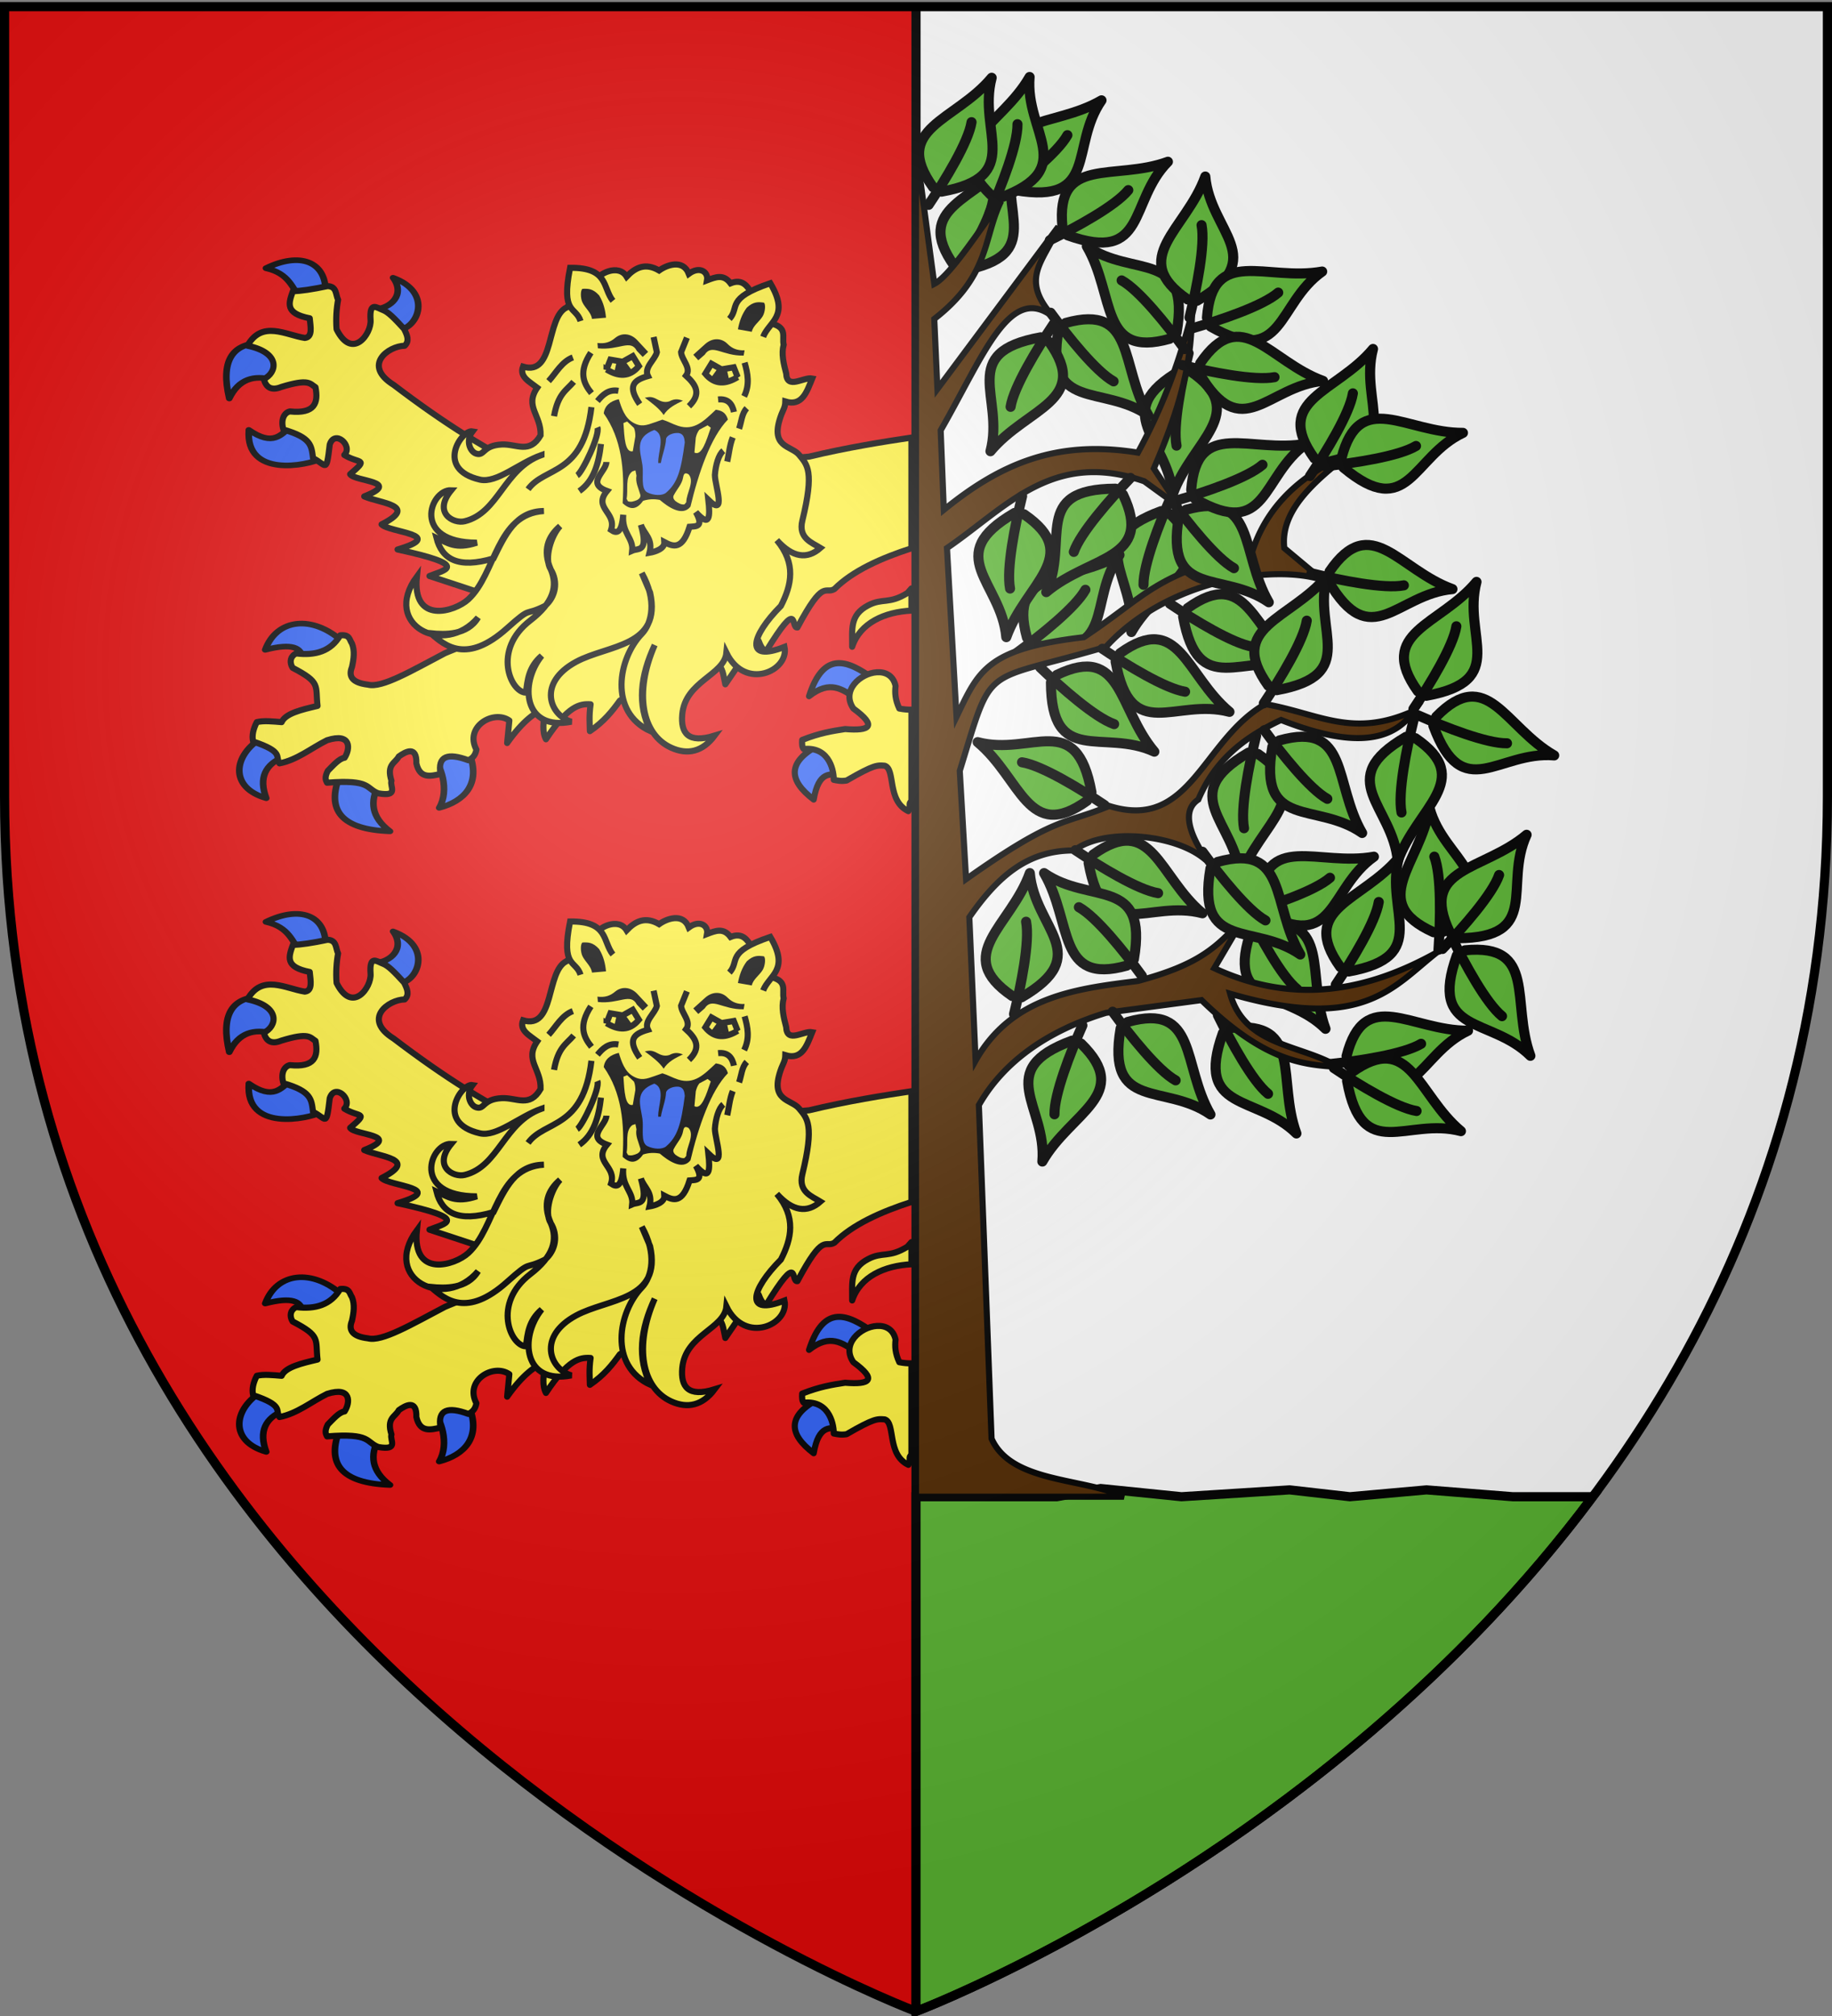 <svg xmlns="http://www.w3.org/2000/svg" xmlns:xlink="http://www.w3.org/1999/xlink" width="600" height="660" version="1.0"><rect width="100%" height="100%" fill="#808080" stroke="none"/><desc>Flag of Canton of Valais (Wallis)</desc><defs><g id="c"><path id="b" d="M0 0v1h.5z" transform="rotate(18 3.157 -.5)"/><use xlink:href="#b" width="810" height="540" transform="scale(-1 1)"/></g><g id="d"><use xlink:href="#c" width="810" height="540" transform="rotate(72)"/><use xlink:href="#c" width="810" height="540" transform="rotate(144)"/></g><g id="g"><path id="f" d="M0 0v1h.5z" transform="rotate(18 3.157 -.5)"/><use xlink:href="#f" width="810" height="540" transform="scale(-1 1)"/></g><g id="h"><use xlink:href="#g" width="810" height="540" transform="rotate(72)"/><use xlink:href="#g" width="810" height="540" transform="rotate(144)"/></g><radialGradient xlink:href="#a" id="j" cx="221.445" cy="226.331" r="300" fx="221.445" fy="226.331" gradientTransform="matrix(1.353 0 0 1.349 -77.63 -85.747)" gradientUnits="userSpaceOnUse"/><linearGradient id="a"><stop offset="0" style="stop-color:white;stop-opacity:.314"/><stop offset=".19" style="stop-color:white;stop-opacity:.251"/><stop offset=".6" style="stop-color:#6b6b6b;stop-opacity:.125"/><stop offset="1" style="stop-color:black;stop-opacity:.125"/></linearGradient><path id="e" d="M2.922 27.673c0-5.952 2.317-9.844 5.579-11.013 1.448-.519 3.307-.273 5.018 1.447 2.119 2.129 2.736 7.993-3.483 9.121.658-.956.619-3.081-.714-3.787-.99-.524-2.113-.253-2.676.123-.824.552-1.729 2.106-1.679 4.108z"/></defs><g style="display:inline"><path d="M1.5 2.188v258.53C1.5 546.17 300 658.5 300 658.5V2.188z" style="fill:#e20909;fill-opacity:1;fill-rule:evenodd;stroke:none;stroke-width:1px;stroke-linecap:butt;stroke-linejoin:miter;stroke-opacity:1"/><path d="M598.5 2.188v258.53C598.5 546.17 300 658.5 300 658.5V2.188z" style="fill:#fff;fill-opacity:1;fill-rule:evenodd;stroke:none;stroke-width:1px;stroke-linecap:butt;stroke-linejoin:miter;stroke-opacity:1"/><path d="M298.5 2.198h3V658.5h-3z" style="opacity:1;fill:#000;fill-opacity:1;stroke:none;stroke-width:3;stroke-miterlimit:4;stroke-dasharray:none;stroke-opacity:1"/><path d="M300 490v168.5S433.182 608.364 521.625 490h-26.18l-28.248-2.242L442.09 490l-19.728-2.242L386.94 490l-26.454-2.69L346.14 490z" style="fill:#5ab532;fill-opacity:1;fill-rule:evenodd;stroke:#000;stroke-width:3;stroke-linecap:butt;stroke-linejoin:miter;stroke-opacity:1"/></g><path d="M413.262 370.498c-11.807-11.747-30.438-6.112-21.886-29.889l2.4-1.512c21.598-2.14 13.619 15.515 19.486 31.4z" style="opacity:1;fill:#5ab532;fill-opacity:1;fill-rule:evenodd;stroke:#000;stroke-width:3;stroke-linecap:butt;stroke-linejoin:round;stroke-miterlimit:4;stroke-dasharray:none;stroke-opacity:1" transform="matrix(1.1 0 0 1.1 -30 -36.478)"/><path d="M389.894 335.323c3.921 7.978 10.261 19.597 14.923 23.376" style="opacity:1;fill:#5ab532;fill-opacity:1;fill-rule:evenodd;stroke:#000;stroke-width:3;stroke-linecap:round;stroke-linejoin:round;stroke-miterlimit:4;stroke-dasharray:none;stroke-opacity:1" transform="matrix(1.1 0 0 1.1 -30 -36.478)"/><path d="M421.923 339.357c-11.808-11.747-30.438-6.112-21.887-29.889l2.401-1.512c21.598-2.14 13.618 15.515 19.486 31.4z" style="opacity:1;fill:#5ab532;fill-opacity:1;fill-rule:evenodd;stroke:#000;stroke-width:3;stroke-linecap:butt;stroke-linejoin:round;stroke-miterlimit:4;stroke-dasharray:none;stroke-opacity:1" transform="matrix(1.1 0 0 1.1 -30 -36.478)"/><path d="M398.555 304.182c3.92 7.978 10.26 19.597 14.922 23.376" style="opacity:1;fill:#5ab532;fill-opacity:1;fill-rule:evenodd;stroke:#000;stroke-width:3;stroke-linecap:round;stroke-linejoin:round;stroke-miterlimit:4;stroke-dasharray:none;stroke-opacity:1" transform="matrix(1.1 0 0 1.1 -30 -36.478)"/><path d="M396.55 294.127c-1.494-16.588-19.387-24.247 2.447-36.965l2.81.385c17.921 12.244.46 20.64-5.256 36.58z" style="opacity:1;fill:#5ab532;fill-opacity:1;fill-rule:evenodd;stroke:#000;stroke-width:3;stroke-linecap:butt;stroke-linejoin:round;stroke-miterlimit:4;stroke-dasharray:none;stroke-opacity:1" transform="matrix(1.1 0 0 1.1 -30 -36.478)"/><path d="M401.26 252.16c-2.125 8.633-4.737 21.609-3.595 27.5" style="opacity:1;fill:#5ab532;fill-opacity:1;fill-rule:evenodd;stroke:#000;stroke-width:3;stroke-linecap:round;stroke-linejoin:round;stroke-miterlimit:4;stroke-dasharray:none;stroke-opacity:1" transform="matrix(1.1 0 0 1.1 -30 -36.478)"/><path d="M364.129 221.27c1.408-16.596-14.884-27.246 8.827-35.979l2.702.868c15.522 15.169-3.132 20.404-11.53 35.11z" style="opacity:1;fill:#5ab532;fill-opacity:1;fill-rule:evenodd;stroke:#000;stroke-width:3;stroke-linecap:butt;stroke-linejoin:round;stroke-miterlimit:4;stroke-dasharray:none;stroke-opacity:1" transform="matrix(1.1 0 0 1.1 -30 -36.478)"/><path d="M376.053 180.758c-3.59 8.132-8.416 20.458-8.315 26.458" style="opacity:1;fill:#5ab532;fill-opacity:1;fill-rule:evenodd;stroke:#000;stroke-width:3;stroke-linecap:round;stroke-linejoin:round;stroke-miterlimit:4;stroke-dasharray:none;stroke-opacity:1" transform="matrix(1.1 0 0 1.1 -30 -36.478)"/><path d="M360.59 198.328c-9.518 13.668-.734 31.037-25.635 26.744l-1.906-2.102c-5.858-20.898 12.915-16.105 27.54-24.642z" style="opacity:1;fill:#5ab532;fill-opacity:1;fill-rule:evenodd;stroke:#000;stroke-width:3;stroke-linecap:butt;stroke-linejoin:round;stroke-miterlimit:4;stroke-dasharray:none;stroke-opacity:1" transform="matrix(1.1 0 0 1.1 -30 -36.478)"/><path d="M330.007 227.45c7.176-5.248 17.517-13.509 20.43-18.756" style="opacity:1;fill:#5ab532;fill-opacity:1;fill-rule:evenodd;stroke:#000;stroke-width:3;stroke-linecap:round;stroke-linejoin:round;stroke-miterlimit:4;stroke-dasharray:none;stroke-opacity:1" transform="matrix(1.1 0 0 1.1 -30 -36.478)"/><path d="M376.455 180.256c-1.494-16.588-19.388-24.247 2.447-36.964l2.81.385c17.921 12.243.46 20.638-5.257 36.579z" style="opacity:1;fill:#5ab532;fill-opacity:1;fill-rule:evenodd;stroke:#000;stroke-width:3;stroke-linecap:butt;stroke-linejoin:round;stroke-miterlimit:4;stroke-dasharray:none;stroke-opacity:1" transform="matrix(1.1 0 0 1.1 -30 -36.478)"/><path d="M381.165 138.29c-2.125 8.632-4.737 21.608-3.595 27.5" style="opacity:1;fill:#5ab532;fill-opacity:1;fill-rule:evenodd;stroke:#000;stroke-width:3;stroke-linecap:round;stroke-linejoin:round;stroke-miterlimit:4;stroke-dasharray:none;stroke-opacity:1" transform="matrix(1.1 0 0 1.1 -30 -36.478)"/><path d="M355.232 63.023c-9.518 13.667-.734 31.036-25.635 26.744l-1.905-2.102c-5.858-20.898 12.914-16.106 27.54-24.642z" style="opacity:1;fill:#5ab532;fill-opacity:1;fill-rule:evenodd;stroke:#000;stroke-width:3;stroke-linecap:butt;stroke-linejoin:round;stroke-miterlimit:4;stroke-dasharray:none;stroke-opacity:1" transform="matrix(1.1 0 0 1.1 -30 -36.478)"/><path d="M324.649 92.144c7.176-5.247 17.517-13.509 20.43-18.756" style="opacity:1;fill:#5ab532;fill-opacity:1;fill-rule:evenodd;stroke:#000;stroke-width:3;stroke-linecap:round;stroke-linejoin:round;stroke-miterlimit:4;stroke-dasharray:none;stroke-opacity:1" transform="matrix(1.1 0 0 1.1 -30 -36.478)"/><path d="M328.897 79.748c-4.27 16.098 9.926 29.415-14.942 33.898l-2.51-1.323c-12.652-17.634 6.628-19.551 17.452-32.575z" style="opacity:1;fill:#5ab532;fill-opacity:1;fill-rule:evenodd;stroke:#000;stroke-width:3;stroke-linecap:butt;stroke-linejoin:round;stroke-miterlimit:4;stroke-dasharray:none;stroke-opacity:1" transform="matrix(1.1 0 0 1.1 -30 -36.478)"/><path d="M310.118 117.572c4.95-7.385 11.841-18.685 12.783-24.611" style="opacity:1;fill:#5ab532;fill-opacity:1;fill-rule:evenodd;stroke:#000;stroke-width:3;stroke-linecap:round;stroke-linejoin:round;stroke-miterlimit:4;stroke-dasharray:none;stroke-opacity:1" transform="matrix(1.1 0 0 1.1 -30 -36.478)"/><path d="M333.824 56.076c-1.409 16.595 14.883 27.245-8.828 35.978l-2.702-.867c-15.522-15.17 3.132-20.405 11.53-35.11z" style="opacity:1;fill:#5ab532;fill-opacity:1;fill-rule:evenodd;stroke:#000;stroke-width:3;stroke-linecap:butt;stroke-linejoin:round;stroke-miterlimit:4;stroke-dasharray:none;stroke-opacity:1" transform="matrix(1.1 0 0 1.1 -30 -36.478)"/><path d="M321.899 96.587c3.591-8.132 8.416-20.457 8.315-26.457" style="opacity:1;fill:#5ab532;fill-opacity:1;fill-rule:evenodd;stroke:#000;stroke-width:3;stroke-linecap:round;stroke-linejoin:round;stroke-miterlimit:4;stroke-dasharray:none;stroke-opacity:1" transform="matrix(1.1 0 0 1.1 -30 -36.478)"/><path d="M300 77.154v401.462h61.89c-12.204-5.703-33.513-4.082-39.39-17.28l-3.781-99.274c7.337-12.89 20.434-22.156 37.875-27.468L385 330.813c18.417 17.922 29.761 19.285 40.75 19.875-11.091-6.79-27.85-6.03-32.219-21.782 39.707 11.59 48.529-2.104 61.594-12.312-20.974 11.74-42.818 15.66-66.312 4.719l9.468-16.094c-8.409 10.054-14.26 15.08-32.219 19.906-18.108 2.268-37.46 4.489-48.312 23.688l-1.875-42.657c8.657-12.459 17.572-19.967 31.25-19.875 8.781-6.85 29.782-4.969 38.75 2.5 3.296 2.745-10.187-12.158-1.812-17.656 5.234-12.358 14.376-18.851 24.625-23.687 23.441 9.232 33.929 5.513 39.78-2.844-18.426 8.459-28.332.966-44.5-1.875-18.736 10.67-22.182 37.912-46.437 30.312-13.543 5.65-15.641 2.692-42.625 21.781l-1.875-32.218c10.16-32.914 5.935-25.806 43.563-36.938 18.181-19.994 49.795-24.616 64.406-19.906l-11.344-9.469c-1.294-11.058 8.747-19.833 19.875-28.406-10.406 4.613-23.878 12.457-29.375 29.344-29.438 7.01-31.043 12.868-50.187 25.594-29.02 3.407-31.294 9.979-37.906 23.687l-2.844-50.219c17.767-12.124 31.39-29.334 58.75-19.875l10.406 7.563-7.562-11.375c10.178-23.46 11.12-35.352 11.375-46.406-3.355 12.886-7.76 26.295-16.125 41.687-24.29-3.944-41.025 3.398-57.782 17.031l-.937-23.656c12.89-22.414 20.686-44.29 33.812-33.531-10.861-11.843-2.776-16.84 1.219-27.094l-36 48.313-.937-20.844c16.75-13.013 14.583-24.336 19.906-35.063-7.022 9.381-15.197 22.179-19.906 24.625zm41.156 50.565a54 54 0 0 0 3.406 3.375c-1.176-1.374-2.31-2.476-3.406-3.375z" style="opacity:1;fill:#502800;fill-opacity:1;fill-rule:evenodd;stroke:#000;stroke-width:1.818;stroke-linecap:butt;stroke-linejoin:miter;stroke-miterlimit:4;stroke-dasharray:none;stroke-opacity:1;display:inline" transform="matrix(1.1 0 0 1.1 -30 -36.478)"/><path d="M322.534 56.304c-4.27 16.098 9.926 29.415-14.941 33.898l-2.51-1.323c-12.653-17.634 6.627-19.551 17.45-32.575z" style="opacity:1;fill:#5ab532;fill-opacity:1;fill-rule:evenodd;stroke:#000;stroke-width:3;stroke-linecap:butt;stroke-linejoin:round;stroke-miterlimit:4;stroke-dasharray:none;stroke-opacity:1" transform="matrix(1.1 0 0 1.1 -30 -36.478)"/><path d="M303.755 94.128c4.95-7.385 11.842-18.685 12.784-24.611" style="opacity:1;fill:#5ab532;fill-opacity:1;fill-rule:evenodd;stroke:#000;stroke-width:3;stroke-linecap:round;stroke-linejoin:round;stroke-miterlimit:4;stroke-dasharray:none;stroke-opacity:1" transform="matrix(1.1 0 0 1.1 -30 -36.478)"/><path d="M375.003 81.3c-11.746 11.807-6.112 30.438-29.888 21.887l-1.512-2.401c-2.14-21.598 15.514-13.619 31.4-19.486z" style="opacity:1;fill:#5ab532;fill-opacity:1;fill-rule:evenodd;stroke:#000;stroke-width:3;stroke-linecap:butt;stroke-linejoin:round;stroke-miterlimit:4;stroke-dasharray:none;stroke-opacity:1" transform="matrix(1.1 0 0 1.1 -30 -36.478)"/><path d="M339.828 104.668c7.979-3.92 19.598-10.26 23.377-14.922" style="opacity:1;fill:#5ab532;fill-opacity:1;fill-rule:evenodd;stroke:#000;stroke-width:3;stroke-linecap:round;stroke-linejoin:round;stroke-miterlimit:4;stroke-dasharray:none;stroke-opacity:1" transform="matrix(1.1 0 0 1.1 -30 -36.478)"/><path d="M369.198 156.818c-13.668-9.518-31.037-.734-26.744-25.634l2.101-1.906c20.899-5.858 16.106 12.914 24.643 27.54z" style="opacity:1;fill:#5ab532;fill-opacity:1;fill-rule:evenodd;stroke:#000;stroke-width:3;stroke-linecap:butt;stroke-linejoin:round;stroke-miterlimit:4;stroke-dasharray:none;stroke-opacity:1" transform="matrix(1.1 0 0 1.1 -30 -36.478)"/><path d="M340.077 126.235c5.247 7.176 13.508 17.518 18.755 20.43" style="opacity:1;fill:#5ab532;fill-opacity:1;fill-rule:evenodd;stroke:#000;stroke-width:3;stroke-linecap:round;stroke-linejoin:round;stroke-miterlimit:4;stroke-dasharray:none;stroke-opacity:1" transform="matrix(1.1 0 0 1.1 -30 -36.478)"/><path d="M322.169 167.456c4.269-16.099-9.926-29.416 14.94-33.899l2.51 1.324c12.653 17.634-6.626 19.55-17.45 32.575z" style="opacity:1;fill:#5ab532;fill-opacity:1;fill-rule:evenodd;stroke:#000;stroke-width:3;stroke-linecap:butt;stroke-linejoin:round;stroke-miterlimit:4;stroke-dasharray:none;stroke-opacity:1" transform="matrix(1.1 0 0 1.1 -30 -36.478)"/><path d="M340.947 129.631c-4.949 7.385-11.841 18.685-12.783 24.612" style="opacity:1;fill:#5ab532;fill-opacity:1;fill-rule:evenodd;stroke:#000;stroke-width:3;stroke-linecap:round;stroke-linejoin:round;stroke-miterlimit:4;stroke-dasharray:none;stroke-opacity:1" transform="matrix(1.1 0 0 1.1 -30 -36.478)"/><path d="M350.86 106.463c13.667 9.518 31.036.733 26.743 25.634l-2.102 1.906c-20.898 5.858-16.105-12.914-24.642-27.54z" style="opacity:1;fill:#5ab532;fill-opacity:1;fill-rule:evenodd;stroke:#000;stroke-width:3;stroke-linecap:butt;stroke-linejoin:round;stroke-miterlimit:4;stroke-dasharray:none;stroke-opacity:1" transform="matrix(1.1 0 0 1.1 -30 -36.478)"/><path d="M379.98 137.046c-5.247-7.177-13.508-17.518-18.755-20.43" style="opacity:1;fill:#5ab532;fill-opacity:1;fill-rule:evenodd;stroke:#000;stroke-width:3;stroke-linecap:round;stroke-linejoin:round;stroke-miterlimit:4;stroke-dasharray:none;stroke-opacity:1" transform="matrix(1.1 0 0 1.1 -30 -36.478)"/><path d="M386.136 85.703c1.494 16.587 19.388 24.247-2.446 36.964l-2.811-.385c-17.92-12.243-.46-20.639 5.257-36.58z" style="opacity:1;fill:#5ab532;fill-opacity:1;fill-rule:evenodd;stroke:#000;stroke-width:3;stroke-linecap:butt;stroke-linejoin:round;stroke-miterlimit:4;stroke-dasharray:none;stroke-opacity:1" transform="matrix(1.1 0 0 1.1 -30 -36.478)"/><path d="M381.427 127.669c2.125-8.632 4.736-21.608 3.595-27.5" style="opacity:1;fill:#5ab532;fill-opacity:1;fill-rule:evenodd;stroke:#000;stroke-width:3;stroke-linecap:round;stroke-linejoin:round;stroke-miterlimit:4;stroke-dasharray:none;stroke-opacity:1" transform="matrix(1.1 0 0 1.1 -30 -36.478)"/><path d="M420.934 113.978c-13.618 9.588-11.304 28.914-33.235 16.364l-1.072-2.627c1.643-21.641 17.644-10.717 34.307-13.737z" style="opacity:1;fill:#5ab532;fill-opacity:1;fill-rule:evenodd;stroke:#000;stroke-width:3;stroke-linecap:butt;stroke-linejoin:round;stroke-miterlimit:4;stroke-dasharray:none;stroke-opacity:1" transform="matrix(1.1 0 0 1.1 -30 -36.478)"/><path d="M382.236 130.883c8.538-2.476 21.081-6.702 25.612-10.637" style="opacity:1;fill:#5ab532;fill-opacity:1;fill-rule:evenodd;stroke:#000;stroke-width:3;stroke-linecap:round;stroke-linejoin:round;stroke-miterlimit:4;stroke-dasharray:none;stroke-opacity:1" transform="matrix(1.1 0 0 1.1 -30 -36.478)"/><path d="M421.204 146.528c-16.588 1.495-24.247 19.388-36.964-2.446l.385-2.811c12.243-17.92 20.638-.46 36.579 5.257z" style="opacity:1;fill:#5ab532;fill-opacity:1;fill-rule:evenodd;stroke:#000;stroke-width:3;stroke-linecap:butt;stroke-linejoin:round;stroke-miterlimit:4;stroke-dasharray:none;stroke-opacity:1" transform="matrix(1.1 0 0 1.1 -30 -36.478)"/><path d="M379.238 141.82c8.632 2.124 21.608 4.735 27.5 3.594" style="opacity:1;fill:#5ab532;fill-opacity:1;fill-rule:evenodd;stroke:#000;stroke-width:3;stroke-linecap:round;stroke-linejoin:round;stroke-miterlimit:4;stroke-dasharray:none;stroke-opacity:1" transform="matrix(1.1 0 0 1.1 -30 -36.478)"/><path d="M326.887 222.79c-1.494-16.588-19.388-24.247 2.447-36.964l2.81.385c17.921 12.243.46 20.639-5.257 36.58z" style="opacity:1;fill:#5ab532;fill-opacity:1;fill-rule:evenodd;stroke:#000;stroke-width:3;stroke-linecap:butt;stroke-linejoin:round;stroke-miterlimit:4;stroke-dasharray:none;stroke-opacity:1" transform="matrix(1.1 0 0 1.1 -30 -36.478)"/><path d="M331.597 180.824c-2.125 8.632-4.737 21.608-3.595 27.5" style="opacity:1;fill:#5ab532;fill-opacity:1;fill-rule:evenodd;stroke:#000;stroke-width:3;stroke-linecap:round;stroke-linejoin:round;stroke-miterlimit:4;stroke-dasharray:none;stroke-opacity:1" transform="matrix(1.1 0 0 1.1 -30 -36.478)"/><path d="M338.785 209.39c7-15.113-4.667-30.693 20.601-30.79l2.242 1.74c9.398 19.563-9.921 18.103-22.843 29.05z" style="opacity:1;fill:#5ab532;fill-opacity:1;fill-rule:evenodd;stroke:#000;stroke-width:3;stroke-linecap:butt;stroke-linejoin:round;stroke-miterlimit:4;stroke-dasharray:none;stroke-opacity:1" transform="matrix(1.1 0 0 1.1 -30 -36.478)"/><path d="M363.847 175.4c-6.156 6.414-14.906 16.345-16.863 22.018" style="opacity:1;fill:#5ab532;fill-opacity:1;fill-rule:evenodd;stroke:#000;stroke-width:3;stroke-linecap:round;stroke-linejoin:round;stroke-miterlimit:4;stroke-dasharray:none;stroke-opacity:1" transform="matrix(1.1 0 0 1.1 -30 -36.478)"/><path d="M405.034 212.413c-13.668-9.517-31.037-.733-26.744-25.634l2.101-1.906c20.899-5.858 16.106 12.914 24.643 27.54z" style="opacity:1;fill:#5ab532;fill-opacity:1;fill-rule:evenodd;stroke:#000;stroke-width:3;stroke-linecap:butt;stroke-linejoin:round;stroke-miterlimit:4;stroke-dasharray:none;stroke-opacity:1" transform="matrix(1.1 0 0 1.1 -30 -36.478)"/><path d="M375.913 181.83c5.247 7.177 13.508 17.518 18.755 20.43" style="opacity:1;fill:#5ab532;fill-opacity:1;fill-rule:evenodd;stroke:#000;stroke-width:3;stroke-linecap:round;stroke-linejoin:round;stroke-miterlimit:4;stroke-dasharray:none;stroke-opacity:1" transform="matrix(1.1 0 0 1.1 -30 -36.478)"/><path d="M416.246 165.22c-13.618 9.588-11.304 28.914-33.235 16.364l-1.072-2.627c1.643-21.641 17.644-10.717 34.307-13.737z" style="opacity:1;fill:#5ab532;fill-opacity:1;fill-rule:evenodd;stroke:#000;stroke-width:3;stroke-linecap:butt;stroke-linejoin:round;stroke-miterlimit:4;stroke-dasharray:none;stroke-opacity:1" transform="matrix(1.1 0 0 1.1 -30 -36.478)"/><path d="M377.548 182.125c8.538-2.476 21.081-6.702 25.612-10.636" style="opacity:1;fill:#5ab532;fill-opacity:1;fill-rule:evenodd;stroke:#000;stroke-width:3;stroke-linecap:round;stroke-linejoin:round;stroke-miterlimit:4;stroke-dasharray:none;stroke-opacity:1" transform="matrix(1.1 0 0 1.1 -30 -36.478)"/><path d="M436.07 137.018c-4.269 16.099 9.926 29.416-14.941 33.899l-2.51-1.324c-12.652-17.634 6.627-19.55 17.451-32.575z" style="opacity:1;fill:#5ab532;fill-opacity:1;fill-rule:evenodd;stroke:#000;stroke-width:3;stroke-linecap:butt;stroke-linejoin:round;stroke-miterlimit:4;stroke-dasharray:none;stroke-opacity:1" transform="matrix(1.1 0 0 1.1 -30 -36.478)"/><path d="M417.292 174.843c4.949-7.385 11.84-18.685 12.783-24.612" style="opacity:1;fill:#5ab532;fill-opacity:1;fill-rule:evenodd;stroke:#000;stroke-width:3;stroke-linecap:round;stroke-linejoin:round;stroke-miterlimit:4;stroke-dasharray:none;stroke-opacity:1" transform="matrix(1.1 0 0 1.1 -30 -36.478)"/><path d="M462.847 161.991c-15.076 7.078-16.153 26.512-35.571 10.344l-.6-2.773c5.376-21.028 19.237-7.49 36.171-7.57z" style="opacity:1;fill:#5ab532;fill-opacity:1;fill-rule:evenodd;stroke:#000;stroke-width:3;stroke-linecap:butt;stroke-linejoin:round;stroke-miterlimit:4;stroke-dasharray:none;stroke-opacity:1" transform="matrix(1.1 0 0 1.1 -30 -36.478)"/><path d="M421.801 171.92c8.839-.957 21.925-2.94 27.07-6.028" style="opacity:1;fill:#5ab532;fill-opacity:1;fill-rule:evenodd;stroke:#000;stroke-width:3;stroke-linecap:round;stroke-linejoin:round;stroke-miterlimit:4;stroke-dasharray:none;stroke-opacity:1" transform="matrix(1.1 0 0 1.1 -30 -36.478)"/><path d="M370.963 256.875c-15.113-7-30.693 4.667-30.789-20.6l1.739-2.243c19.563-9.398 18.103 9.922 29.05 22.843z" style="opacity:1;fill:#5ab532;fill-opacity:1;fill-rule:evenodd;stroke:#000;stroke-width:3;stroke-linecap:butt;stroke-linejoin:round;stroke-miterlimit:4;stroke-dasharray:none;stroke-opacity:1" transform="matrix(1.1 0 0 1.1 -30 -36.478)"/><path d="M336.974 231.814c6.413 6.156 16.345 14.905 22.018 16.862" style="opacity:1;fill:#5ab532;fill-opacity:1;fill-rule:evenodd;stroke:#000;stroke-width:3;stroke-linecap:round;stroke-linejoin:round;stroke-miterlimit:4;stroke-dasharray:none;stroke-opacity:1" transform="matrix(1.1 0 0 1.1 -30 -36.478)"/><path d="M393.333 245.024c-16.099-4.27-29.416 9.926-33.899-14.941l1.324-2.51c17.634-12.653 19.55 6.627 32.575 17.45z" style="opacity:1;fill:#5ab532;fill-opacity:1;fill-rule:evenodd;stroke:#000;stroke-width:3;stroke-linecap:butt;stroke-linejoin:round;stroke-miterlimit:4;stroke-dasharray:none;stroke-opacity:1" transform="matrix(1.1 0 0 1.1 -30 -36.478)"/><path d="M355.508 226.245c7.385 4.95 18.685 11.842 24.612 12.784" style="opacity:1;fill:#5ab532;fill-opacity:1;fill-rule:evenodd;stroke:#000;stroke-width:3;stroke-linecap:round;stroke-linejoin:round;stroke-miterlimit:4;stroke-dasharray:none;stroke-opacity:1" transform="matrix(1.1 0 0 1.1 -30 -36.478)"/><path d="M413.428 231.627c-16.099-4.269-29.416 9.926-33.899-14.941l1.324-2.51c17.634-12.652 19.55 6.627 32.575 17.451z" style="opacity:1;fill:#5ab532;fill-opacity:1;fill-rule:evenodd;stroke:#000;stroke-width:3;stroke-linecap:butt;stroke-linejoin:round;stroke-miterlimit:4;stroke-dasharray:none;stroke-opacity:1" transform="matrix(1.1 0 0 1.1 -30 -36.478)"/><path d="M375.603 212.849c7.385 4.949 18.685 11.84 24.612 12.783" style="opacity:1;fill:#5ab532;fill-opacity:1;fill-rule:evenodd;stroke:#000;stroke-width:3;stroke-linecap:round;stroke-linejoin:round;stroke-miterlimit:4;stroke-dasharray:none;stroke-opacity:1" transform="matrix(1.1 0 0 1.1 -30 -36.478)"/><path d="M422.339 204.67c-4.27 16.1 9.926 29.416-14.941 33.9l-2.51-1.324c-12.653-17.634 6.627-19.551 17.45-32.575z" style="opacity:1;fill:#5ab532;fill-opacity:1;fill-rule:evenodd;stroke:#000;stroke-width:3;stroke-linecap:butt;stroke-linejoin:round;stroke-miterlimit:4;stroke-dasharray:none;stroke-opacity:1" transform="matrix(1.1 0 0 1.1 -30 -36.478)"/><path d="M403.56 242.495c4.95-7.385 11.842-18.685 12.784-24.611" style="opacity:1;fill:#5ab532;fill-opacity:1;fill-rule:evenodd;stroke:#000;stroke-width:3;stroke-linecap:round;stroke-linejoin:round;stroke-miterlimit:4;stroke-dasharray:none;stroke-opacity:1" transform="matrix(1.1 0 0 1.1 -30 -36.478)"/><path d="M459.72 208.487c-16.588 1.495-24.247 19.388-36.965-2.446l.385-2.811c12.244-17.92 20.639-.46 36.58 5.257z" style="opacity:1;fill:#5ab532;fill-opacity:1;fill-rule:evenodd;stroke:#000;stroke-width:3;stroke-linecap:butt;stroke-linejoin:round;stroke-miterlimit:4;stroke-dasharray:none;stroke-opacity:1" transform="matrix(1.1 0 0 1.1 -30 -36.478)"/><path d="M417.753 203.778c8.632 2.125 21.608 4.737 27.5 3.595" style="opacity:1;fill:#5ab532;fill-opacity:1;fill-rule:evenodd;stroke:#000;stroke-width:3;stroke-linecap:round;stroke-linejoin:round;stroke-miterlimit:4;stroke-dasharray:none;stroke-opacity:1" transform="matrix(1.1 0 0 1.1 -30 -36.478)"/><path d="M318.352 254.037c16.098 4.269 29.415-9.926 33.898 14.94l-1.323 2.51c-17.634 12.653-19.551-6.626-32.575-17.45z" style="opacity:1;fill:#5ab532;fill-opacity:1;fill-rule:evenodd;stroke:#000;stroke-width:3;stroke-linecap:butt;stroke-linejoin:round;stroke-miterlimit:4;stroke-dasharray:none;stroke-opacity:1" transform="matrix(1.1 0 0 1.1 -30 -36.478)"/><path d="M356.176 272.815c-7.385-4.949-18.685-11.841-24.611-12.783" style="opacity:1;fill:#5ab532;fill-opacity:1;fill-rule:evenodd;stroke:#000;stroke-width:3;stroke-linecap:round;stroke-linejoin:round;stroke-miterlimit:4;stroke-dasharray:none;stroke-opacity:1" transform="matrix(1.1 0 0 1.1 -30 -36.478)"/><path d="M432.833 281.07c-13.667-9.517-31.037-.733-26.744-25.634l2.102-1.905c20.898-5.858 16.105 12.914 24.642 27.54z" style="opacity:1;fill:#5ab532;fill-opacity:1;fill-rule:evenodd;stroke:#000;stroke-width:3;stroke-linecap:butt;stroke-linejoin:round;stroke-miterlimit:4;stroke-dasharray:none;stroke-opacity:1" transform="matrix(1.1 0 0 1.1 -30 -36.478)"/><path d="M403.712 250.488c5.247 7.176 13.508 17.517 18.755 20.43" style="opacity:1;fill:#5ab532;fill-opacity:1;fill-rule:evenodd;stroke:#000;stroke-width:3;stroke-linecap:round;stroke-linejoin:round;stroke-miterlimit:4;stroke-dasharray:none;stroke-opacity:1" transform="matrix(1.1 0 0 1.1 -30 -36.478)"/><path d="M466.882 206.344c-4.27 16.098 9.926 29.416-14.941 33.898l-2.51-1.323c-12.653-17.634 6.627-19.551 17.45-32.575z" style="opacity:1;fill:#5ab532;fill-opacity:1;fill-rule:evenodd;stroke:#000;stroke-width:3;stroke-linecap:butt;stroke-linejoin:round;stroke-miterlimit:4;stroke-dasharray:none;stroke-opacity:1" transform="matrix(1.1 0 0 1.1 -30 -36.478)"/><path d="M448.103 244.169c4.95-7.385 11.842-18.685 12.784-24.612" style="opacity:1;fill:#5ab532;fill-opacity:1;fill-rule:evenodd;stroke:#000;stroke-width:3;stroke-linecap:round;stroke-linejoin:round;stroke-miterlimit:4;stroke-dasharray:none;stroke-opacity:1" transform="matrix(1.1 0 0 1.1 -30 -36.478)"/><path d="M490.016 257.988c-16.596-1.408-27.246 14.884-35.978-8.827l.867-2.702c15.17-15.522 20.405 3.132 35.11 11.53z" style="opacity:1;fill:#5ab532;fill-opacity:1;fill-rule:evenodd;stroke:#000;stroke-width:3;stroke-linecap:butt;stroke-linejoin:round;stroke-miterlimit:4;stroke-dasharray:none;stroke-opacity:1" transform="matrix(1.1 0 0 1.1 -30 -36.478)"/><path d="M449.505 246.064c8.132 3.59 20.457 8.416 26.457 8.315" style="opacity:1;fill:#5ab532;fill-opacity:1;fill-rule:evenodd;stroke:#000;stroke-width:3;stroke-linecap:round;stroke-linejoin:round;stroke-miterlimit:4;stroke-dasharray:none;stroke-opacity:1" transform="matrix(1.1 0 0 1.1 -30 -36.478)"/><path d="M443.439 289.438c-1.494-16.588-19.388-24.247 2.446-36.964l2.811.385c17.92 12.243.46 20.639-5.257 36.58z" style="opacity:1;fill:#5ab532;fill-opacity:1;fill-rule:evenodd;stroke:#000;stroke-width:3;stroke-linecap:butt;stroke-linejoin:round;stroke-miterlimit:4;stroke-dasharray:none;stroke-opacity:1" transform="matrix(1.1 0 0 1.1 -30 -36.478)"/><path d="M448.148 247.472c-2.125 8.632-4.736 21.608-3.595 27.5" style="opacity:1;fill:#5ab532;fill-opacity:1;fill-rule:evenodd;stroke:#000;stroke-width:3;stroke-linecap:round;stroke-linejoin:round;stroke-miterlimit:4;stroke-dasharray:none;stroke-opacity:1" transform="matrix(1.1 0 0 1.1 -30 -36.478)"/><path d="M385.294 304.973c-16.098-4.27-29.416 9.926-33.898-14.942l1.323-2.51c17.634-12.652 19.551 6.628 32.575 17.452z" style="opacity:1;fill:#5ab532;fill-opacity:1;fill-rule:evenodd;stroke:#000;stroke-width:3;stroke-linecap:butt;stroke-linejoin:round;stroke-miterlimit:4;stroke-dasharray:none;stroke-opacity:1" transform="matrix(1.1 0 0 1.1 -30 -36.478)"/><path d="M347.47 286.194c7.384 4.95 18.684 11.841 24.611 12.783" style="opacity:1;fill:#5ab532;fill-opacity:1;fill-rule:evenodd;stroke:#000;stroke-width:3;stroke-linecap:round;stroke-linejoin:round;stroke-miterlimit:4;stroke-dasharray:none;stroke-opacity:1" transform="matrix(1.1 0 0 1.1 -30 -36.478)"/><path d="M338.132 293.01c13.668 9.518 31.037.734 26.744 25.635l-2.102 1.905c-20.898 5.858-16.105-12.914-24.642-27.54z" style="opacity:1;fill:#5ab532;fill-opacity:1;fill-rule:evenodd;stroke:#000;stroke-width:3;stroke-linecap:butt;stroke-linejoin:round;stroke-miterlimit:4;stroke-dasharray:none;stroke-opacity:1" transform="matrix(1.1 0 0 1.1 -30 -36.478)"/><path d="M367.253 323.593c-5.247-7.176-13.508-17.517-18.755-20.43" style="opacity:1;fill:#5ab532;fill-opacity:1;fill-rule:evenodd;stroke:#000;stroke-width:3;stroke-linecap:round;stroke-linejoin:round;stroke-miterlimit:4;stroke-dasharray:none;stroke-opacity:1" transform="matrix(1.1 0 0 1.1 -30 -36.478)"/><path d="M436.34 288.133c-13.618 9.588-11.305 28.914-33.235 16.364l-1.072-2.627c1.642-21.641 17.643-10.717 34.307-13.737z" style="opacity:1;fill:#5ab532;fill-opacity:1;fill-rule:evenodd;stroke:#000;stroke-width:3;stroke-linecap:butt;stroke-linejoin:round;stroke-miterlimit:4;stroke-dasharray:none;stroke-opacity:1" transform="matrix(1.1 0 0 1.1 -30 -36.478)"/><path d="M397.642 305.038c8.537-2.476 21.08-6.702 25.612-10.636" style="opacity:1;fill:#5ab532;fill-opacity:1;fill-rule:evenodd;stroke:#000;stroke-width:3;stroke-linecap:round;stroke-linejoin:round;stroke-miterlimit:4;stroke-dasharray:none;stroke-opacity:1" transform="matrix(1.1 0 0 1.1 -30 -36.478)"/><path d="M333.889 293.014c1.494 16.588 19.388 24.247-2.446 36.965l-2.811-.385c-17.92-12.244-.46-20.64 5.257-36.58z" style="opacity:1;fill:#5ab532;fill-opacity:1;fill-rule:evenodd;stroke:#000;stroke-width:3;stroke-linecap:butt;stroke-linejoin:round;stroke-miterlimit:4;stroke-dasharray:none;stroke-opacity:1" transform="matrix(1.1 0 0 1.1 -30 -36.478)"/><path d="M329.18 334.98c2.125-8.632 4.736-21.608 3.595-27.499" style="opacity:1;fill:#5ab532;fill-opacity:1;fill-rule:evenodd;stroke:#000;stroke-width:3;stroke-linecap:round;stroke-linejoin:round;stroke-miterlimit:4;stroke-dasharray:none;stroke-opacity:1" transform="matrix(1.1 0 0 1.1 -30 -36.478)"/><path d="M414.413 317.241c-13.668-9.517-31.037-.733-26.744-25.634l2.102-1.906c20.898-5.858 16.105 12.915 24.642 27.54z" style="opacity:1;fill:#5ab532;fill-opacity:1;fill-rule:evenodd;stroke:#000;stroke-width:3;stroke-linecap:butt;stroke-linejoin:round;stroke-miterlimit:4;stroke-dasharray:none;stroke-opacity:1" transform="matrix(1.1 0 0 1.1 -30 -36.478)"/><path d="M385.292 286.659c5.247 7.176 13.508 17.517 18.755 20.43" style="opacity:1;fill:#5ab532;fill-opacity:1;fill-rule:evenodd;stroke:#000;stroke-width:3;stroke-linecap:round;stroke-linejoin:round;stroke-miterlimit:4;stroke-dasharray:none;stroke-opacity:1" transform="matrix(1.1 0 0 1.1 -30 -36.478)"/><path d="M443.773 288.4c-4.27 16.098 9.926 29.415-14.941 33.897l-2.51-1.323c-12.653-17.634 6.627-19.55 17.45-32.575z" style="opacity:1;fill:#5ab532;fill-opacity:1;fill-rule:evenodd;stroke:#000;stroke-width:3;stroke-linecap:butt;stroke-linejoin:round;stroke-miterlimit:4;stroke-dasharray:none;stroke-opacity:1" transform="matrix(1.1 0 0 1.1 -30 -36.478)"/><path d="M424.995 326.224c4.948-7.385 11.84-18.685 12.783-24.612" style="opacity:1;fill:#5ab532;fill-opacity:1;fill-rule:evenodd;stroke:#000;stroke-width:3;stroke-linecap:round;stroke-linejoin:round;stroke-miterlimit:4;stroke-dasharray:none;stroke-opacity:1" transform="matrix(1.1 0 0 1.1 -30 -36.478)"/><path d="M452.912 273.675c4.352 16.076 23.304 20.511 4.01 36.827l-2.836.109c-19.774-8.946-4.036-20.245-1.174-36.936z" style="opacity:1;fill:#5ab532;fill-opacity:1;fill-rule:evenodd;stroke:#000;stroke-width:3;stroke-linecap:butt;stroke-linejoin:round;stroke-miterlimit:4;stroke-dasharray:none;stroke-opacity:1" transform="matrix(1.1 0 0 1.1 -30 -36.478)"/><path d="M455.561 315.82c.594-8.87.913-22.101-1.235-27.705" style="opacity:1;fill:#5ab532;fill-opacity:1;fill-rule:evenodd;stroke:#000;stroke-width:3;stroke-linecap:round;stroke-linejoin:round;stroke-miterlimit:4;stroke-dasharray:none;stroke-opacity:1" transform="matrix(1.1 0 0 1.1 -30 -36.478)"/><path d="M481.802 281.61c-7 15.112 4.667 30.692-20.6 30.789l-2.242-1.74c-9.398-19.563 9.921-18.103 22.842-29.05z" style="opacity:1;fill:#5ab532;fill-opacity:1;fill-rule:evenodd;stroke:#000;stroke-width:3;stroke-linecap:butt;stroke-linejoin:round;stroke-miterlimit:4;stroke-dasharray:none;stroke-opacity:1" transform="matrix(1.1 0 0 1.1 -30 -36.478)"/><path d="M456.741 315.599c6.156-6.413 14.906-16.345 16.863-22.018" style="opacity:1;fill:#5ab532;fill-opacity:1;fill-rule:evenodd;stroke:#000;stroke-width:3;stroke-linecap:round;stroke-linejoin:round;stroke-miterlimit:4;stroke-dasharray:none;stroke-opacity:1" transform="matrix(1.1 0 0 1.1 -30 -36.478)"/><path d="M482.925 347.389c-11.807-11.747-30.438-6.112-21.886-29.89l2.4-1.511c21.598-2.14 13.619 15.515 19.486 31.4z" style="opacity:1;fill:#5ab532;fill-opacity:1;fill-rule:evenodd;stroke:#000;stroke-width:3;stroke-linecap:butt;stroke-linejoin:round;stroke-miterlimit:4;stroke-dasharray:none;stroke-opacity:1" transform="matrix(1.1 0 0 1.1 -30 -36.478)"/><path d="M459.557 312.214c3.921 7.978 10.261 19.597 14.923 23.376" style="opacity:1;fill:#5ab532;fill-opacity:1;fill-rule:evenodd;stroke:#000;stroke-width:3;stroke-linecap:round;stroke-linejoin:round;stroke-miterlimit:4;stroke-dasharray:none;stroke-opacity:1" transform="matrix(1.1 0 0 1.1 -30 -36.478)"/><path d="M464.36 339.913c-15.076 7.078-16.153 26.512-35.571 10.344l-.6-2.773c5.376-21.027 19.237-7.49 36.172-7.57z" style="opacity:1;fill:#5ab532;fill-opacity:1;fill-rule:evenodd;stroke:#000;stroke-width:3;stroke-linecap:butt;stroke-linejoin:round;stroke-miterlimit:4;stroke-dasharray:none;stroke-opacity:1" transform="matrix(1.1 0 0 1.1 -30 -36.478)"/><path d="M423.315 349.842c8.838-.956 21.925-2.94 27.07-6.028" style="opacity:1;fill:#5ab532;fill-opacity:1;fill-rule:evenodd;stroke:#000;stroke-width:3;stroke-linecap:round;stroke-linejoin:round;stroke-miterlimit:4;stroke-dasharray:none;stroke-opacity:1" transform="matrix(1.1 0 0 1.1 -30 -36.478)"/><path d="M462.248 369.814c-16.099-4.27-29.416 9.926-33.899-14.942l1.323-2.51c17.635-12.652 19.552 6.628 32.576 17.452z" style="opacity:1;fill:#5ab532;fill-opacity:1;fill-rule:evenodd;stroke:#000;stroke-width:3;stroke-linecap:butt;stroke-linejoin:round;stroke-miterlimit:4;stroke-dasharray:none;stroke-opacity:1" transform="matrix(1.1 0 0 1.1 -30 -36.478)"/><path d="M424.423 351.035c7.385 4.95 18.685 11.841 24.611 12.783" style="opacity:1;fill:#5ab532;fill-opacity:1;fill-rule:evenodd;stroke:#000;stroke-width:3;stroke-linecap:round;stroke-linejoin:round;stroke-miterlimit:4;stroke-dasharray:none;stroke-opacity:1" transform="matrix(1.1 0 0 1.1 -30 -36.478)"/><path d="M387.67 364.852c-13.667-9.518-31.036-.733-26.744-25.634l2.102-1.906c20.898-5.858 16.106 12.914 24.642 27.54z" style="opacity:1;fill:#5ab532;fill-opacity:1;fill-rule:evenodd;stroke:#000;stroke-width:3;stroke-linecap:butt;stroke-linejoin:round;stroke-miterlimit:4;stroke-dasharray:none;stroke-opacity:1" transform="matrix(1.1 0 0 1.1 -30 -36.478)"/><path d="M358.55 334.27c5.246 7.176 13.507 17.517 18.754 20.43" style="opacity:1;fill:#5ab532;fill-opacity:1;fill-rule:evenodd;stroke:#000;stroke-width:3;stroke-linecap:round;stroke-linejoin:round;stroke-miterlimit:4;stroke-dasharray:none;stroke-opacity:1" transform="matrix(1.1 0 0 1.1 -30 -36.478)"/><path d="M337.618 378.856c1.409-16.595-14.883-27.245 8.828-35.978l2.701.867c15.523 15.17-3.131 20.405-11.529 35.11z" style="opacity:1;fill:#5ab532;fill-opacity:1;fill-rule:evenodd;stroke:#000;stroke-width:3;stroke-linecap:butt;stroke-linejoin:round;stroke-miterlimit:4;stroke-dasharray:none;stroke-opacity:1" transform="matrix(1.1 0 0 1.1 -30 -36.478)"/><path d="M349.543 338.345c-3.591 8.132-8.417 20.457-8.315 26.457" style="opacity:1;fill:#5ab532;fill-opacity:1;fill-rule:evenodd;stroke:#000;stroke-width:3;stroke-linecap:round;stroke-linejoin:round;stroke-miterlimit:4;stroke-dasharray:none;stroke-opacity:1" transform="matrix(1.1 0 0 1.1 -30 -36.478)"/><g id="i"><path d="M280.226 234.512c-.523-.24 7.457-4.385 5.934-6.217-8.405-6.12-16.357-9.543-21.193 5.639 6.899-5.475 10.99-2.168 15.259.578M275.818 259.957c1.124 1.123-1.704-14.96-7.46-10.12-10.604 5.57-10.239 11.587-1.865 17.928 1.626-9.427 5.496-8.523 9.325-7.808" style="fill:#2b5df2;fill-opacity:1;fill-rule:nonzero;stroke:#000;stroke-width:2;stroke-linecap:round;stroke-linejoin:round;marker:none;stroke-miterlimit:4;stroke-dasharray:none;stroke-dashoffset:0;stroke-opacity:1;visibility:visible;display:inline;overflow:visible" transform="translate(0 -6)"/><path d="M298.5 198.65c-.444.485-.88.992-1.312 1.5-6.105 3.777-8.092 1.551-12.844 4.031-6.159 3.214-5.181 7.853-5.25 13.563 2.61-7.875 10.659-11.397 19.406-11.844zm-11.344 27.437c-5.421.362-11.737 6.012-7.656 11.875 7.888 5.764 5.483 7.396-2.719 6.72-4.145.636-8.31 1.28-14.062 3.562-.072 1.183-.076 2.338.5 2.968 8.963-.897 9.908 8.096 9.844 10.094 1.204.236 2.378.526 4.218.219 9.14-5.296 10.056-5.012 12.469-4.844 3.617 1.12.61 11.497 7.75 14.879.957-1.7-.147-2.563 1-3.254v-29.969c-1.184.01-2.5-.074-3.969-.375-1.381-2.95-1.469-5.259-1.219-7.375-.724-3.429-3.316-4.69-6.156-4.5" style="fill:#fcef3c;fill-opacity:1;fill-rule:nonzero;stroke:#000;stroke-width:2;stroke-linecap:round;stroke-linejoin:round;marker:none;stroke-miterlimit:4;stroke-dasharray:none;stroke-dashoffset:0;stroke-opacity:1;visibility:visible;display:inline;overflow:visible" transform="translate(0 -6)"/><g style="fill:#fcef3c;fill-opacity:1;stroke:#000;stroke-width:3.135;stroke-linecap:round;stroke-linejoin:round;stroke-miterlimit:4;stroke-dasharray:none;stroke-opacity:1"><path d="M101.78 203.343c1.028 2.82-1.806 3.334-11.218 5.244-4.701-5.94-6.659-13.958-17.946-15.708 15.229-10.814 28.246-6.806 29.164 10.464M137.93 220.613c.034 6.186-11.615-7.015-12.145-10.284 7.637-1.403 13.801-9.663 7.303-18.322 19.426 6.085 13.916 26.579 4.842 28.606M80.254 254.236c8.912 1.745 4.797-21.628-7.853-19.634s-17.447 11.84-11.78 32.15c3.685-11.319 10.722-14.261 19.633-12.516M106.76 295.468c-.456-12.487-15.083-24.72-15.952-16.199-4.11 4.876-7.407 12.09-19.634 3.927.203 26.901 29.11 16.958 35.586 12.272" style="fill:#2b5df2;fill-opacity:1;fill-rule:nonzero;stroke:#000;stroke-width:3.135;stroke-linecap:round;stroke-linejoin:round;marker:none;stroke-miterlimit:4;stroke-dasharray:none;stroke-dashoffset:0;stroke-opacity:1;visibility:visible;display:inline;overflow:visible" transform="matrix(.688 .06 -.051 .587 46.972 -29.756)"/></g><path d="m166.85 201.347 14.465-33.23-6.516-7.59c-14.104-6.291-29.475-16.04-45.84-28.5-10.436-6.5-1.695-12.772 3.574-12.83 1.622-1.521.896-3.387-.215-5.544-3.259-3.573-5.171-5.473-6.82-6.122-2.07-.762-4.574-3.053-4.134 3.223.373 4.443-5.95 13.383-11.126 3.058-.283-3.408-.012-7.06.496-9.663-.858-1.705-.359-4.377-3.46-4.484-5.045 1.077-8.733 1.599-11.357 1.694-1.358 3.836-2.752 7.225 5.53 8.847.255 2.835 1.037 6.133-1.613 6.43-6.26-.96-14.018-5.91-18.785 2.537 11.194 2.353 9.584 8.945 5.35 10.922q1.186 4.434 5.727 2.591c9.116-2.792 9.336-1.074 11.2.084 1.004 5.097-.18 8.78-8.399 7.927-2.009.443-3.033 2.916-2.095 5.94 9.287 2.663 9.149 5.348 9.688 9.36 4.388 2.146 4.34 5.34 5.468-4.45 1.63-5.083 7.749.397 4.78 3.404 4.904 3.002 8.203.89 1.902 6.29 1.47 2.4 17.236 2.306 4.617 7.273 5.225 2.3 18.048 2.882 5.679 9.158 2.452 2.657 21.718 3.317 5.234 8.223 24.529 5.284 15.192 6.721 10.449 8.68l16 5.282z" style="fill:#fcef3c;fill-opacity:1;fill-rule:nonzero;stroke:#000;stroke-width:2;stroke-linecap:round;stroke-linejoin:round;marker:none;stroke-miterlimit:4;stroke-dasharray:none;stroke-dashoffset:0;stroke-opacity:1;visibility:visible;display:inline;overflow:visible" transform="translate(0 -6)"/><g style="fill:#fcef3c;fill-opacity:1;stroke:#000;stroke-width:3.135;stroke-linecap:round;stroke-linejoin:round;stroke-miterlimit:4;stroke-dasharray:none;stroke-opacity:1"><path d="M80.5 430.37c-14.068 9.796-15.988 27.923 1.718 33.87-3.657-11.418-.431-18.851 8.344-23.071M117.314 450.986c-7.071 19.963.527 30.677 23.56 31.66-8.945-7.875-9.518-16.588-5.399-25.77M178.425 439.206c5.78 17.185-2.499 26.83-14.235 30.392 5.028-9.914.894-24.112-3.877-30.106M118.54 377.358c-14.28-15.273-31.367-13.028-36.813 4.418 13.159-3.965 16.864-.964 17.67 4.172" style="fill:#2b5df2;fill-opacity:1;fill-rule:nonzero;stroke:#000;stroke-width:3.135;stroke-linecap:round;stroke-linejoin:round;marker:none;stroke-miterlimit:4;stroke-dasharray:none;stroke-dashoffset:0;stroke-opacity:1;visibility:visible;display:inline;overflow:visible" transform="matrix(.691 0 0 .589 30.386 -12.121)"/></g><path d="M225.202 227.918c11.886-9.467 11.337-1.91 12.345 2.115 14.671-21.289 8.514-13.843 13.307-10.734 11.231-18.276 7.987-7.484 10.31-7.872 8.681-16.282 8.969-10.716 12.109-12.574 5.94-5.972 15.302-10.144 25.227-13.35v-36.248c-8.707 1.295-21.086 3.242-33.5 6.239l-74.568 6.35-17.863 1.33c.387 28.27-7.632 46.427-18.62 53.268-.542.338-7.68 3.119-8.241 3.414-10.951 5.753-20.646 11.482-25.168 10.292-5.141-.61-6.524-2.662-5.275-5.725.598-2.691.98-5.346 0-7.77-.85-1.16-.633-3.002-3.837-2.657-3.062 5.227-8.131 6.69-14.386 5.93-1.558.583-2.544 2.517-1.199 4.702 9.325 4.864 7.393 5.705 8.152 12.472-5.273 1.238-10.533 2.481-11.748 5.316-2.9-.232-5.87-.556-8.152 0-1.141 2.24-1.655 4.372-1.2 6.338 10.221 3.43 7.155 4.97 8.632 7.157 5.755-1.09 10.406-5.005 15.585-7.565 8.11-2.59 7.59 2.907 5.755 5.725-1.838.28-3.677 2.456-5.515 4.293-1.11 2.173-.694 3.046-.24 3.885 14.53-1.17 12.666 1.933 16.784 3.476 6.996 1.222 3.629-2.377 4.316-4.09-1.71-5.439 1.23-5.723 2.398-7.973 2.18-1.553 5.934-3.7 5.754 2.249 1.168 5.096 4.565 4.22 7.913 3.476-1.05-6.002 2.496-6.94 9.11-4.499 1.293-.57 2.301-1.546 2.638-3.476-3.988-7.53 5.606-13.146 10.79-9.52l-.72 7.36c5.105-7.23 9.519-10.457 12.708-11.245-1.04 4.354-1.194 7.844 0 10.019 7.29-11.023 11.108-11.683 14.626-11.45-.552 3.937-.282 6.122-.24 8.792 4.687-3.168 7.344-6.583 9.831-10.019 5.346-3.175 5.957.449 5.275 5.93 1.44.247 3.418-1.313 6.714-4.499 3.778-6.816 6.448-6.996 9.83-5.929.342-4.181 1.884-10.406-.24-12.268.842-.903 3.65.54 5.995 1.431.717-3.845-.115-9.277-.96-14.72 2.525.027 3.896 1.039 5.515 1.84-.632-5.113-1.305-10.095-2.877-12.268" style="fill:#fcef3c;fill-opacity:1;fill-rule:nonzero;stroke:#000;stroke-width:2;stroke-linecap:round;stroke-linejoin:round;marker:none;stroke-miterlimit:4;stroke-dasharray:none;stroke-dashoffset:0;stroke-opacity:1;visibility:visible;display:inline;overflow:visible" transform="translate(0 -6)"/><path d="M177.341 154.978c-12.387 4.486-13.965 18.923-25.145 21.67-3.71.912-10.506-2.74-4.405-10.16-6.95-.324-13.252 17.147 8.39 17.176-6.997 2.314-9.584.052-13.247-1.608 1.77 7.022 7.128 10.208 18.708 6.746 3.734-7.598 7.272-15.466 16.49-15.505-15.704.99-15.587 20.491-24.78 28.94-4.407 4.05-18.428 8.3-16.817-7.499-11.734 15.937 9.09 26.377 20.041 13.436-3.46 5.83-10.851 5.612-15.505 5.143 4.71 4.205 11.843 10.14 25.005-1.647 8.423-7.543 5.224-3.698 12.443-7.311 3.434-2.984 4.409-7.844 1.81-12.023-2.172-3.493.18-11.03 3.104-14.094-4.012 3.45-5.745 7.928-3.096 14.062 2.423 5.614.897 11.013-6.643 16.806-12.599 9.681-6.453 23.56-1.446 23.653.519-4.176.857-8.375 5.163-12.08-7.377 9.219-5.966 24.707 9.731 21.594-7.112-2.071-11.246-12.686 1.53-19.604 10.41-5.637 28.192-4.83 24.247-22.673l-2.722-6.389c4.993 8.819 3.353 16.416 0 19.897-7.71 8.007-10.981 25.57 2.91 31.906-4.534-8.682-3.389-18.199 1.315-28.239-6.877 15.761-4.115 29.281 5.373 33.603 5.383 2.451 10.287 1.348 14.257-3.952-8.761 2.715-11.135-.893-10.61-6.914.957-10.986 13.748-12.809 14.458-20.194 6.16 12.595 20.662 5.856 19.03-1.935-13.135 5.177-11.079-3.46-1.173-13.418 3.52-6.863 5.04-13.881-1.342-21.517 5.189 5.736 9.932 6.37 14.284 2.537-2.773-1.72-7.325-3.174-5.921-8.947 3.962-16.288 1.643-18.236-1.073-21.54-2.583-3.14-9.959-2.255-5.76-13.287.554-1.456 1.22-2.25 1.258-4.166 5.515 1.688 7.026-3.14 8.806-7.531-2.845-.56-8.308 3.824-8.53-1.687-.83-3.175-1.622-6.346-.823-9.393-.612-2.497 1.4-5.625-4.122-6.94l-6.575-10.242c-1.126-1.786-2.76-4.526-6.696-2.906-2.331-3.126-4.913-2.03-7.705-.972.5-2.774-2.42-4.755-5.963-2.143-1.932-4.934-7.337-2.816-9.733-1.081-4.472-2.604-7.755-.997-10.64 2.012-2.662-4.386-9.424-.854-10.151 1.43l-9.517 8.674c-6.873 3.285-3.717 22.527-14.26 19.366-1.282 3.326 2.138 4.946 4.659 6.893-4.265 6.191 1.321 8.894 1.093 15.589-3.604 6.24-7.824 2.769-12.717 3.005-6.34.307-5.56 3.863-8.36 2.999-2.014-.622-3.567-4.233-1.21-7.3-3.571-.657-12.432 12.404 2.432 15.813 5.506 1.263 12.787-5.48 20.15-8.053z" style="fill:#fcef3c;fill-opacity:1;stroke:#000;stroke-width:2;stroke-miterlimit:4;stroke-dasharray:none;stroke-opacity:1" transform="translate(0 -6)"/><path d="M190.13 111.12c-1.535-4.92-6.481-2.111-3.425-17.437 12.692-.172 10.619 6.61 14.036 10.807M238.897 110.408c3.492-3.79-1.414-6.669 13.387-11.685 6.495 10.905-.416 12.501-2.341 17.56M198.6 157.251c-.057 3.172-6.806 6.93.197 9.484-4.659 5.632 3.254 7.054 1.328 12.764 1.858 1.26 3.469 1.142 3.997-4.995-.57 5.98 3.375 7.588 2.93 11.779 2.03-.9 5.435.664 2.848-8.484.974 3.032 4.03 4.469 2.831 9.167 1.836-.308 5.005-1.309 4.843-3.504 2.96 1.571 5.888 2.614 8.27-5.01 2.164-.163 4.756.088 2.066-4.762 4.637 5.225 4.681 1.396 4.081-4.024 6.086 5.921 2.153-4.745 2.149-8.14.235-3.26 1.218-6.73 2.756-7.961" style="fill:#fcef3c;fill-opacity:1;stroke:#000;stroke-width:2;stroke-miterlimit:4;stroke-dasharray:none;stroke-opacity:1" transform="translate(0 -6)"/><path d="M225.642 138.989c4.116-4 2.41-6.93-.961-10 1.866-2.525-1.445-5.15-1.622-7.7l1.913-4.736M193.513 121.46c-4.122 6.332-2.433 10.011.211 13.254M187.884 131.002c-2.358 2.801-5.115 3.838-6.428 11.25M187.616 123.01c-3.653 1.41-5.438 5.006-7.94 7.762M193.693 139.285c-2.636 22.544-15.285 19.326-20.744 26.894M195.653 145.922c.967 2.332-4.856 14.615-6.637 15.749M189.721 166.78c4.67-3.22 6.37-8.914 7.095-15.444M243.872 124.725c1.03 3.587 1.738 7.202-.154 11.045M244.575 139.66c-1.656 1.72-1.724 4.427-2.518 6.684M239.98 149.197c-1.05 2.677-1.205 5.276-1.807 7.915M195.675 137.301c1.672-1.996 3.6-3.943 6.86-3.358M235.187 136.775c3.274-.327 4.628 1.456 5.186 4.114M209.512 138.311c-3.966-5.704-2.302-7.78 2.7-9.2-1.398-2.812 2.3-5.301 2.917-7.783l-1.061-4.995M198.648 126.958l1.27-3.214 4.024.682 3.287-1.839 2.01 3.272c-3.105 3.729-6.714 3.462-10.591 1.099z" style="fill:none;fill-opacity:1;stroke:#000;stroke-width:2;stroke-miterlimit:4;stroke-dasharray:none;stroke-opacity:1" transform="translate(0 -6)"/><path d="m201.104 128.282.853-3.841 2.754-.241 2.705 3.728z" style="fill:#000;fill-opacity:1;stroke:none;stroke-width:2;stroke-miterlimit:4;stroke-dasharray:none;stroke-opacity:1" transform="translate(0 -6)"/><path d="m241.585 129.462-1.27-3.214-4.025.682-3.286-1.839-2.01 3.272c3.104 3.73 6.714 3.462 10.59 1.099z" style="fill:none;fill-opacity:1;stroke:#000;stroke-width:2;stroke-miterlimit:4;stroke-dasharray:none;stroke-opacity:1" transform="translate(0 -6)"/><path d="m238.828 130.485-.854-3.84-2.754-.242-2.705 3.728zM211.178 136.204c2.34 1.76 4.73 3.5 6.184 5.664 1.406-2.314 3.849-3.513 6.312-4.69-1.262-.41-2.513-.847-4.463.219-1.59.509-2.827-.028-4.024-.682-1.986-1.107-2.815-.682-4.01-.511" style="fill:#000;fill-opacity:1;stroke:none;stroke-width:2;stroke-miterlimit:4;stroke-dasharray:none;stroke-opacity:1" transform="translate(0 -6)"/><path d="M202.659 136.688c.945 3.04 1.975 6.06 4.579 7.604 2.745 1.627 4.485.924 7.23-.04l2.474-.869c1.738.51 3.185 1.395 5.159 2.04 5.277 1.722 8.497-1.668 12.345-5.29 1.634.273 3.212.687 3.957 3.211-5.703 5.838-9.681 17.694-12.269 28.527-2.694 3.425-7.458-.004-10.036-2.206-1.868-.352-3.7-.287-5.488.303-2.064 2.944-4.226 3.058-6.692.763.685-10.901-.341-21.117-6.19-29.402.333-2.497 2.067-3.978 4.93-4.641M195.666 118.283l.153 1.748c6.88.774 10.696-3.154 12.734.815l1.937 2.01 1.783-1.665-3.61-3.877c-2.107-2.19-5.016-2.52-7.266-.622-1.569 1.324-3.302 1.905-5.73 1.591M243.86 120.688l-.304 1.728c-6.922.171-10.38-4.074-12.756-.298l-2.105 1.834-1.631-1.815 3.934-3.547c2.29-1.998 5.216-2.074 7.292.013 1.448 1.456 3.123 2.186 5.57 2.085" style="fill:#000;fill-opacity:1;stroke:none;stroke-width:2;stroke-miterlimit:4;stroke-dasharray:none;stroke-opacity:1" transform="translate(0 -6)"/><path d="M214.294 146.761c-6.583 2.483-4.566 6.887-3.88 11.566.437 2.984-.716 7.753 1.633 8.903 2.08 1.018 4.879 1.13 6.107.073 3.804-3.27 4.909-7.363 6.124-16.522-.153-1.422-.368-2.799-2.124-3.03-1.786-.112-3.826.745-4.02 1.968-.106 2.545-1.213 5.009-1.695 7.855l-.852.024c-.207-3.422 2.596-9.221-1.293-10.837" style="fill:#2b5df2;fill-opacity:1;stroke:none;stroke-width:2;stroke-miterlimit:4;stroke-dasharray:none;stroke-opacity:1" transform="translate(0 -6)"/><path d="m204.178 144.498 1.212-.508 2.246 2.115c.394.984.455 1.889.444 2.776l-.833 4.847c-2.587.555-2.749-4.521-3.07-9.23M232.785 146.038l-1.04-.805-2.716 1.462c-.636.849-.93 1.707-1.147 2.567l-.45 4.897c2.354 1.205 3.825-3.655 5.353-8.121" style="fill:#fcef3c;fill-opacity:1;stroke:none;stroke-width:2;stroke-miterlimit:4;stroke-dasharray:none;stroke-opacity:1" transform="translate(0 -6)"/><path d="M208.107 159.99c-.184.093-1.002.334-1.002.334-2.512 1.914-1.277 5.966-1.887 8.965l.447.822c.979.353 2.023.025 3.081-.454.984-.585 1.16-1.247.885-1.952-.547-1.963-1.581-3.814-1.179-5.997z" style="opacity:.98;fill:#fcef3c;fill-opacity:1;stroke:none;stroke-width:2;stroke-miterlimit:4;stroke-dasharray:none;stroke-opacity:1" transform="translate(0 -6)"/><path d="M225.534 161.297c2.06 2.395-.748 6.067-.775 9.128l-.608.71c-1.03.142-1.984-.395-2.92-1.084-.84-.777-.875-1.461-.46-2.093.944-1.807 2.57-3.433 2.94-5.584.23-1.328.628-1.78 1.823-1.077" style="fill:#fcef3c;fill-opacity:1;stroke:none;stroke-width:2;stroke-miterlimit:4;stroke-dasharray:none;stroke-opacity:1" transform="translate(0 -6)"/><path d="m198.48 110.004-4.605.403c-.207-2.023-2.187-3.495-3.102-5.368-.712-1.457-.707-4.064.004-4.482 1.81-.078 3.388-.118 5.43 2.126 1.458 2.38 2.015 4.758 2.272 7.321M241.672 113.82l4.553.803c.382-1.997 2.482-3.291 3.557-5.078.836-1.389 1.058-3.986.387-4.465-1.797-.235-3.365-.412-5.595 1.645-1.66 2.243-2.422 4.564-2.902 7.096" style="fill:#000;fill-opacity:1;stroke:none;stroke-width:2;stroke-miterlimit:4;stroke-dasharray:none;stroke-opacity:1" transform="translate(0 -6)"/></g><use xlink:href="#i" width="600" height="660" transform="translate(0 214)"/><path d="M300 658.5s298.5-112.32 298.5-397.772V2.176H1.5v258.552C1.5 546.18 300 658.5 300 658.5" style="opacity:1;fill:url(#j);fill-opacity:1;fill-rule:evenodd;stroke:none;stroke-width:1px;stroke-linecap:butt;stroke-linejoin:miter;stroke-opacity:1"/><path d="M300 658.5S1.5 546.18 1.5 260.728V2.176h597v258.552C598.5 546.18 300 658.5 300 658.5z" style="opacity:1;fill:none;fill-opacity:1;fill-rule:evenodd;stroke:#000;stroke-width:3;stroke-linecap:butt;stroke-linejoin:miter;stroke-miterlimit:4;stroke-dasharray:none;stroke-opacity:1"/></svg>